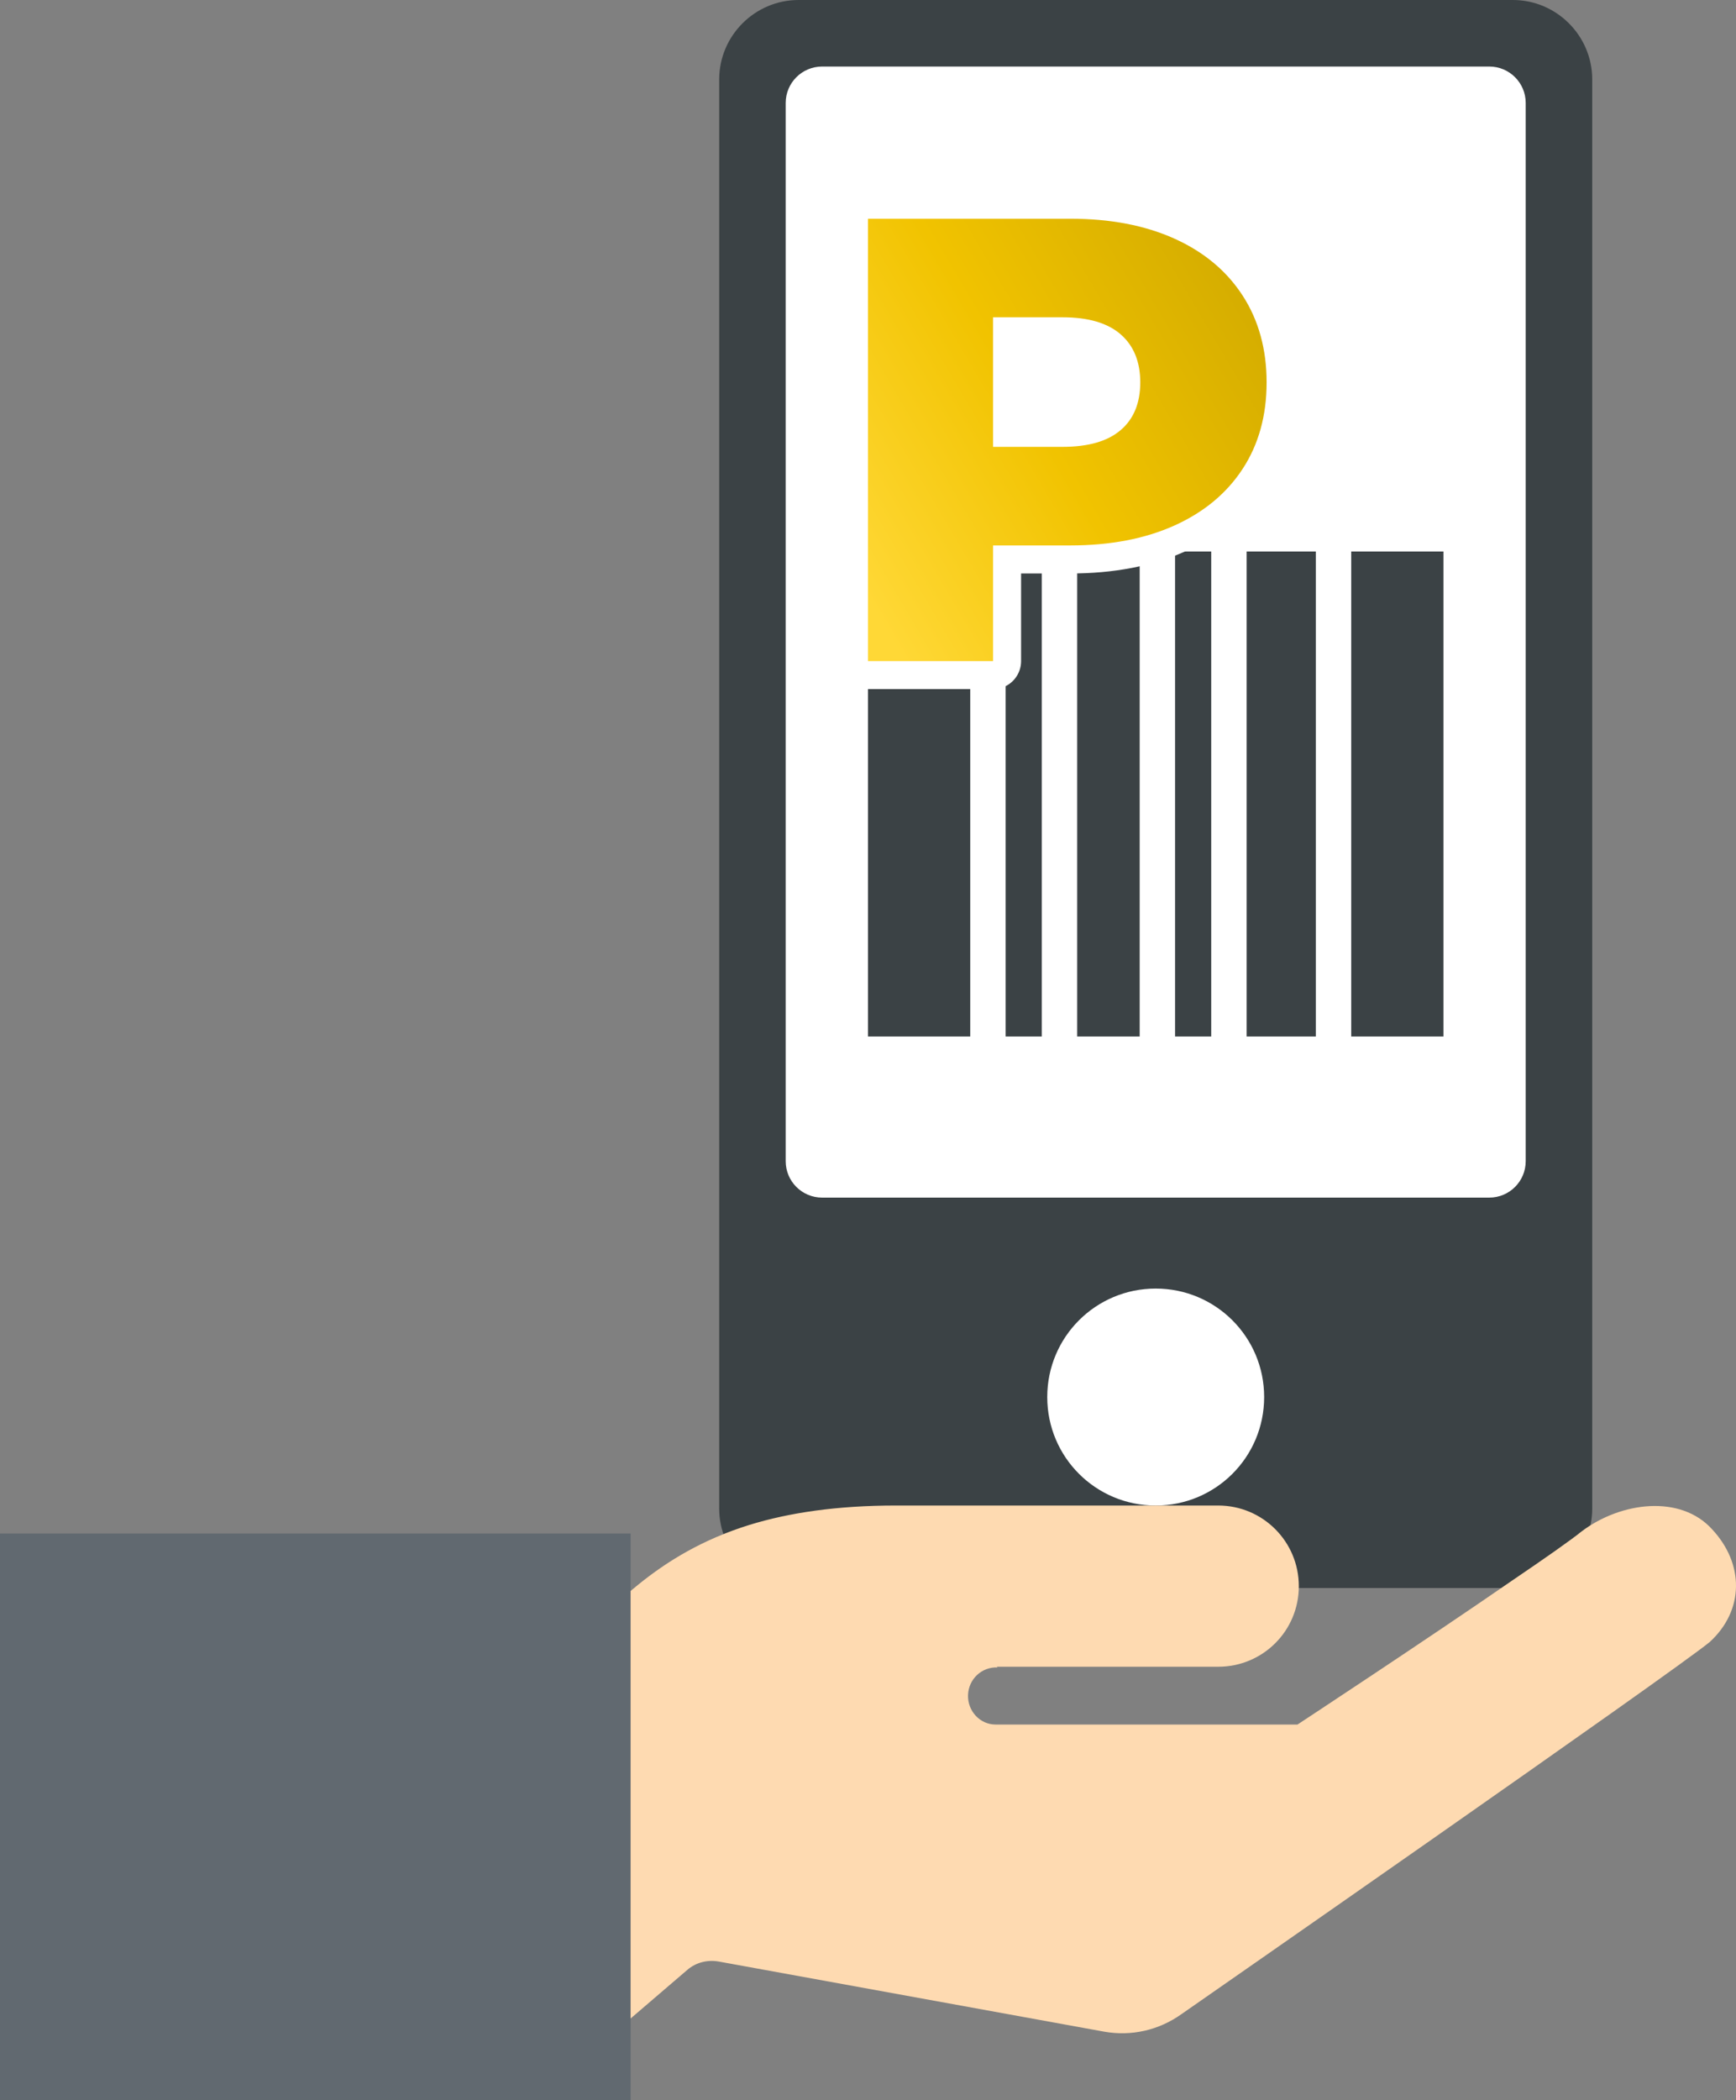 <?xml version="1.0" encoding="utf-8"?>
<!-- Generator: Adobe Illustrator 15.1.0, SVG Export Plug-In . SVG Version: 6.00 Build 0)  -->
<!DOCTYPE svg PUBLIC "-//W3C//DTD SVG 1.1//EN" "http://www.w3.org/Graphics/SVG/1.1/DTD/svg11.dtd">
<svg version="1.1" xmlns="http://www.w3.org/2000/svg" xmlns:xlink="http://www.w3.org/1999/xlink" x="0px" y="0px"
	 width="124.032px" height="150px" viewBox="0 0 124.032 150" enable-background="new 0 0 124.032 150" xml:space="preserve">
<rect x="0" y="0" width="124.032" height="150" fill="#808080" stroke="none"/>
<g id="レイヤー_1">
</g>
<g id="obj">
	<g>
		<path fill="#3B4245" d="M57.054,113.414c-3.119,0-5.669-2.552-5.669-5.671V5.671c0-3.12,2.55-5.671,5.669-5.671h51.036
			c3.119,0,5.67,2.551,5.67,5.671v102.072c0,3.119-2.551,5.671-5.67,5.671H57.054z"/>
		<path fill="#FFFFFF" d="M82.572,107.524c-4.286,0-7.749-3.459-7.749-7.748c0-4.287,3.463-7.748,7.749-7.748
			c4.285,0,7.748,3.461,7.748,7.748C90.32,104.065,86.857,107.524,82.572,107.524z"/>
		<path fill="#FFFFFF" d="M106.404,85.532c1.438,0,2.603-1.164,2.603-2.6V7.352c0-1.436-1.165-2.6-2.603-2.6H58.738
			c-1.437,0-2.602,1.164-2.602,2.6v75.58c0,1.436,1.165,2.6,2.602,2.6H106.404z"/>
		<g>
			<rect x="62.016" y="39.387" fill="#3B4245" width="7.305" height="34.639"/>
			<rect x="89.068" y="39.387" fill="#3B4245" width="4.943" height="34.639"/>
			<rect x="71.85" y="39.387" fill="#3B4245" width="2.583" height="34.639"/>
			<rect x="83.955" y="39.387" fill="#3B4245" width="2.583" height="34.639"/>
			<rect x="76.962" y="39.387" fill="#3B4245" width="4.465" height="34.639"/>
			<rect x="96.541" y="39.387" fill="#3B4245" width="6.59" height="34.639"/>
		</g>
		<g>
			<g>
				<path fill="none" stroke="#FFFFFF" stroke-width="4.003" stroke-linecap="round" stroke-linejoin="round" d="M83.905,17.041
					c2.105,0.948,3.73,2.302,4.874,4.063c1.143,1.76,1.716,3.828,1.716,6.205c0,2.378-0.573,4.439-1.716,6.184
					c-1.144,1.746-2.769,3.093-4.874,4.041c-2.106,0.947-4.589,1.421-7.446,1.421h-5.507v8.261h-8.937V15.62h14.443
					C79.316,15.62,81.799,16.093,83.905,17.041z M80.069,30.717c0.933-0.796,1.399-1.932,1.399-3.407
					c0-1.474-0.467-2.618-1.399-3.431c-0.934-0.812-2.317-1.218-4.152-1.218h-4.965v9.253h4.965
					C77.752,31.914,79.136,31.516,80.069,30.717z"/>
			</g>
			<g>
				
					<linearGradient id="SVGID_1_" gradientUnits="userSpaceOnUse" x1="775.995" y1="307.77" x2="808.876" y2="288.459" gradientTransform="matrix(0.881 0 0 0.881 -625.443 -234.714)">
					<stop  offset="0" style="stop-color:#FFD836"/>
					<stop  offset="0.503" style="stop-color:#F1C300"/>
					<stop  offset="1" style="stop-color:#D6AE00"/>
				</linearGradient>
				<path fill="url(#SVGID_1_)" d="M83.905,17.041c2.105,0.948,3.73,2.302,4.874,4.063c1.143,1.76,1.716,3.828,1.716,6.205
					c0,2.378-0.573,4.439-1.716,6.184c-1.144,1.746-2.769,3.093-4.874,4.041c-2.106,0.947-4.589,1.421-7.446,1.421h-5.507v8.261
					h-8.937V15.62h14.443C79.316,15.62,81.799,16.093,83.905,17.041z M80.069,30.717c0.933-0.796,1.399-1.932,1.399-3.407
					c0-1.474-0.467-2.618-1.399-3.431c-0.934-0.812-2.317-1.218-4.152-1.218h-4.965v9.253h4.965
					C77.752,31.914,79.136,31.516,80.069,30.717z"/>
			</g>
		</g>
		<path fill="#FEDAB1" d="M122.328,109.223c-2.258-2.497-6.512-1.975-9.334,0.154c-0.705,0.576-2.603,1.91-4.953,3.502
			c-6.074,4.197-15.338,10.285-15.338,10.285H71.219h-0.088c-1.129,0-2.01-0.98-1.968-2.111c0.04-1.129,0.973-2.016,2.108-1.967
			l-0.053-0.049c3.825,0,15.818,0,15.818,0c3.193,0,5.761-2.564,5.761-5.754c0-3.178-2.567-5.76-5.761-5.76h-23.03
			c-4.239,0-7.641,0.518-10.451,1.38c-6.691,2.083-10.009,6.094-13.563,9.659l-9.137,7.996c-0.597,0.502-0.945,1.262-0.945,2.05V150
			h8.327l10.865-9.309c0.616-0.537,1.451-0.745,2.258-0.599l27.54,5.009c1.928,0.338,3.883-0.096,5.504-1.248
			c0,0,35.155-24.438,37.758-26.588C124.635,114.99,124.62,111.686,122.328,109.223z"/>
		<rect y="109.524" fill="#616970" width="45.055" height="40.477"/>
	</g>
</g>
</svg>
